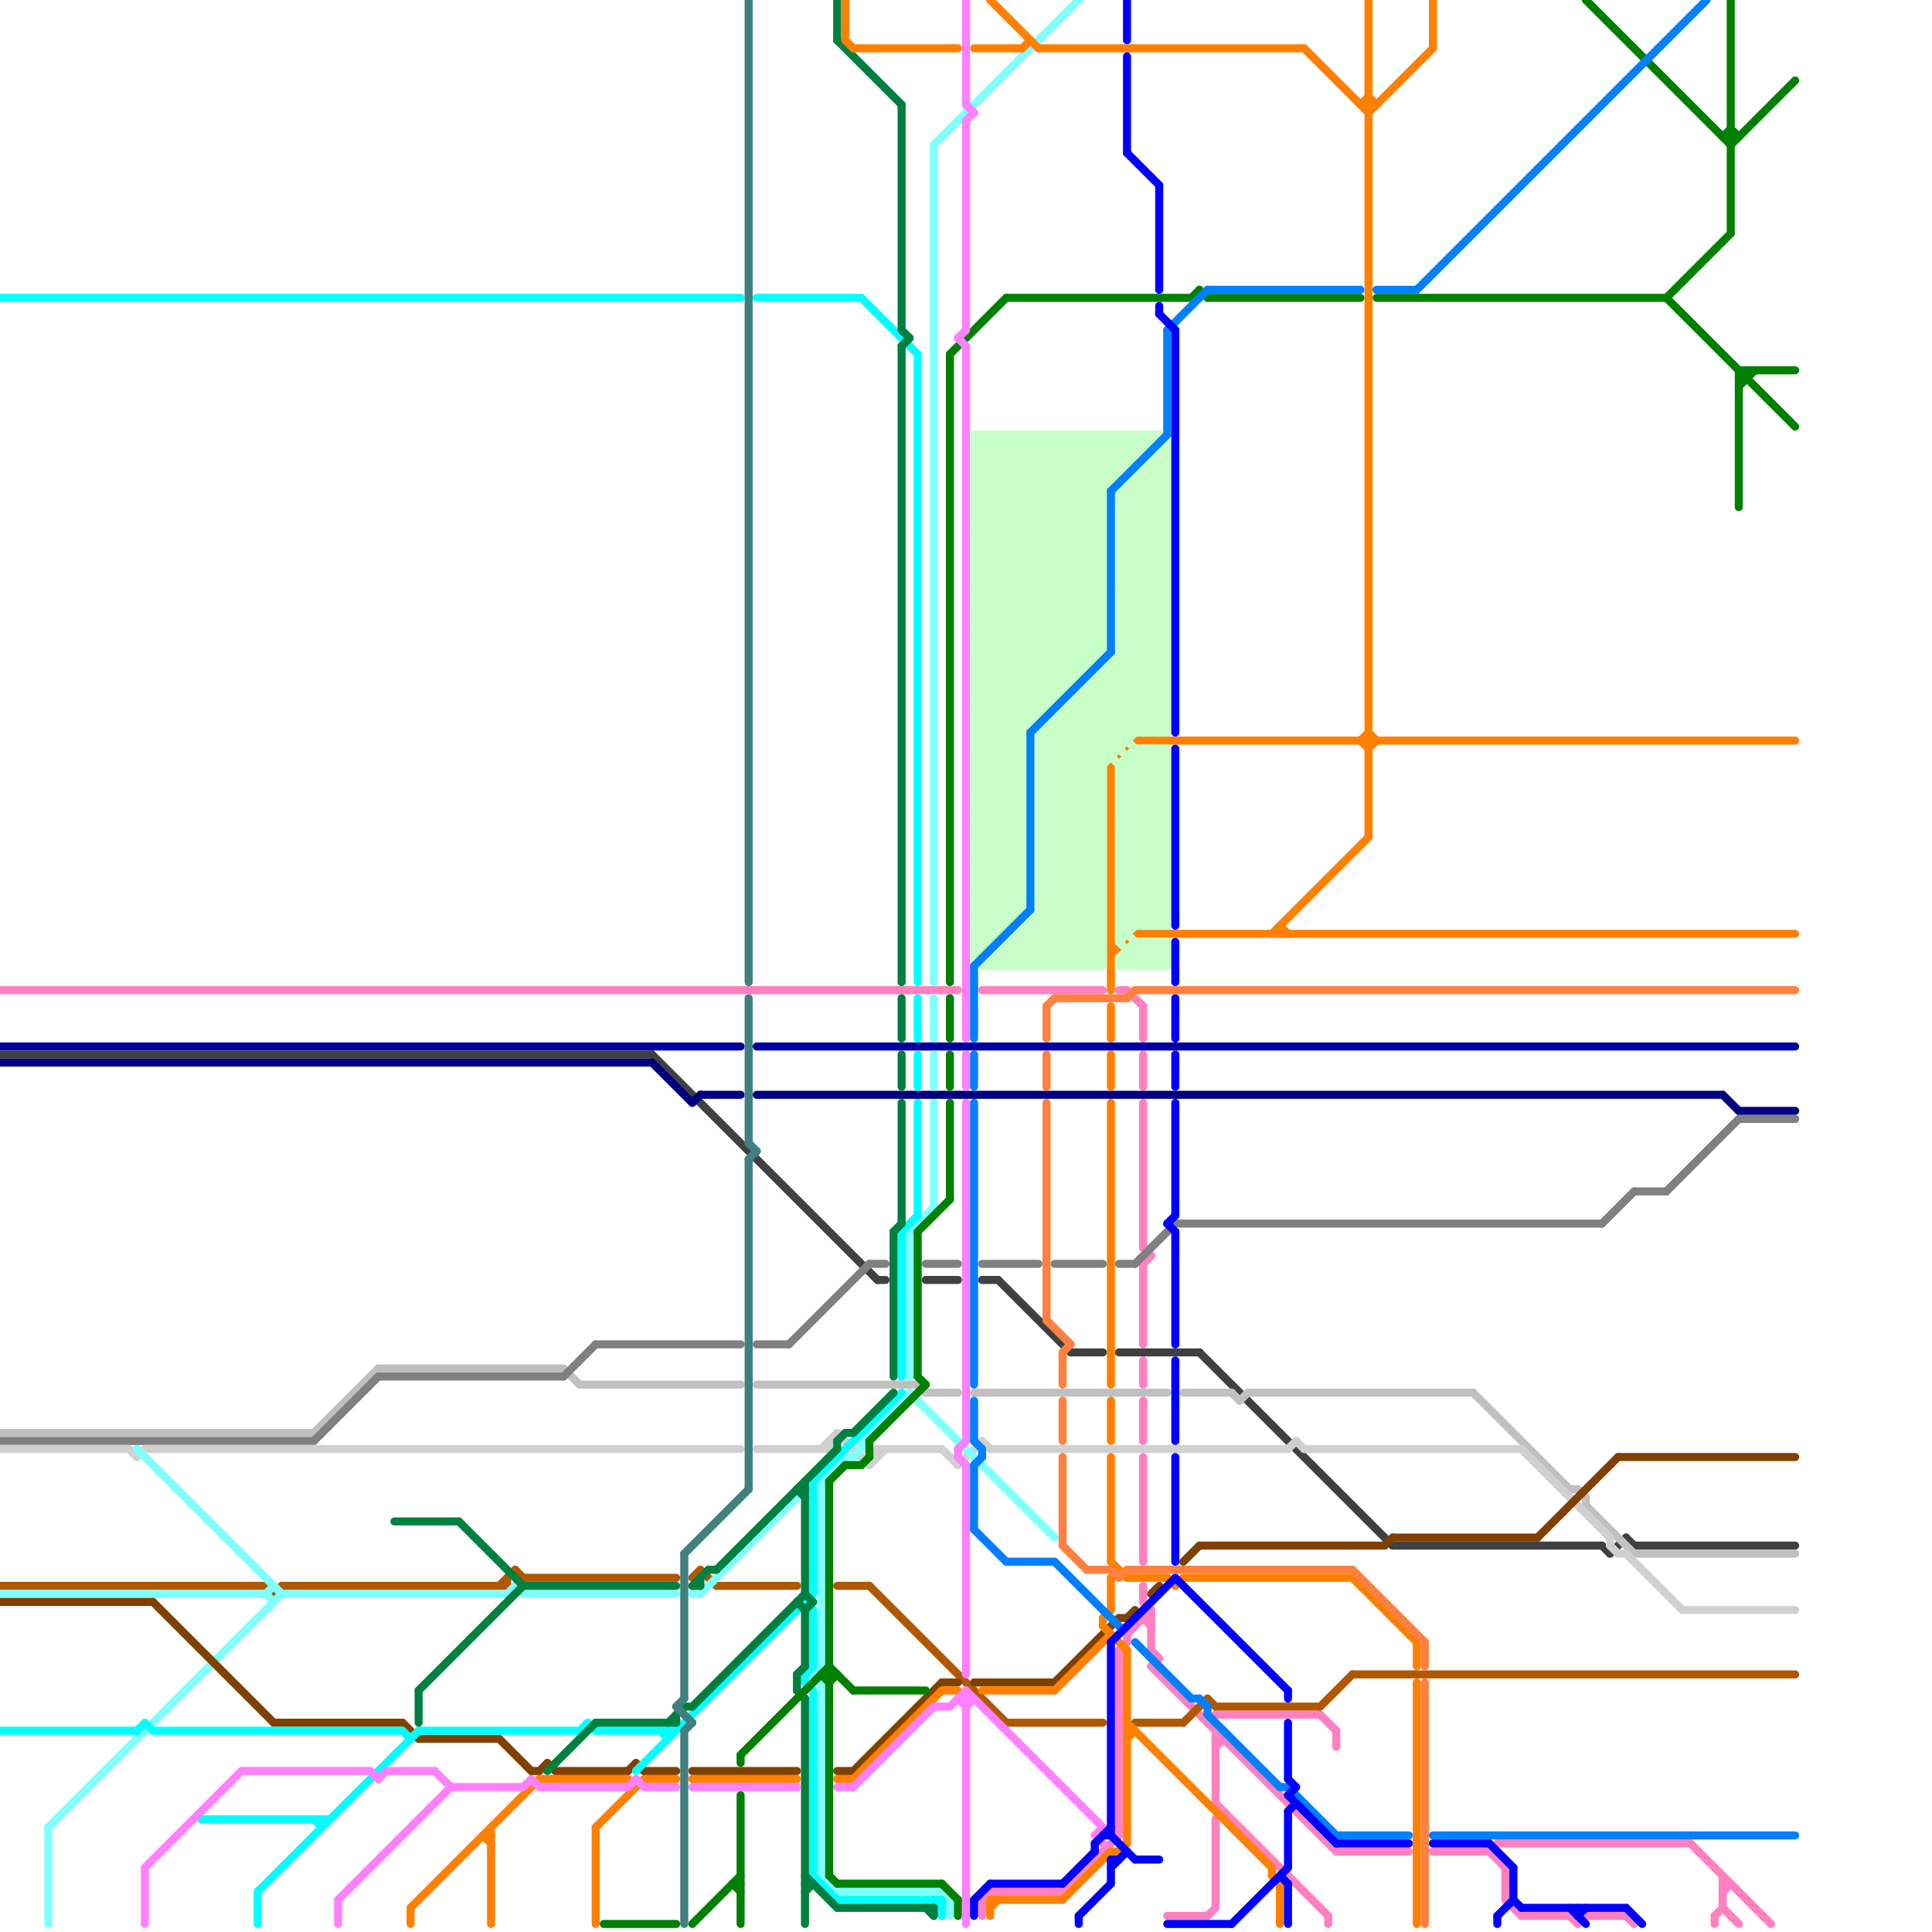 
<svg version="1.1" xmlns="http://www.w3.org/2000/svg" viewBox="0 0 240 240">
<style>line { stroke-width: 1; fill: none; stroke-linecap: round; stroke-linejoin: round; } .c0 { stroke: #ff80c0 } .c1 { stroke: #0000a0 } .c2 { stroke: #404040 } .c3 { stroke: #000080 } .c4 { stroke: #c0c0c0 } .c5 { stroke: #808080 } .c6 { stroke: #d0d0d0 } .c7 { stroke: #b05800 } .c8 { stroke: #80ffff } .c9 { stroke: #804000 } .c10 { stroke: #00ffff } .c11 { stroke: #008040 } .c12 { stroke: #008000 } .c13 { stroke: #ff8000 } .c14 { stroke: #ff80ff } .c15 { stroke: #c8ffc8 } .c16 { stroke: #0080ff } .c17 { stroke: #0000ff } .c18 { stroke: #ff8040 } .c19 { stroke: #408080 }</style><line class="c0" x1="165" y1="238" x2="165" y2="239"/><line class="c0" x1="142" y1="181" x2="142" y2="194"/><line class="c0" x1="197" y1="238" x2="202" y2="238"/><line class="c0" x1="143" y1="205" x2="144" y2="206"/><line class="c0" x1="151" y1="224" x2="165" y2="238"/><line class="c0" x1="210" y1="229" x2="220" y2="239"/><line class="c0" x1="142" y1="174" x2="142" y2="179"/><line class="c0" x1="142" y1="201" x2="143" y2="201"/><line class="c0" x1="150" y1="238" x2="151" y2="237"/><line class="c0" x1="166" y1="215" x2="166" y2="217"/><line class="c0" x1="140" y1="203" x2="140" y2="204"/><line class="c0" x1="214" y1="235" x2="215" y2="234"/><line class="c0" x1="122" y1="236" x2="122" y2="238"/><line class="c0" x1="122" y1="123" x2="137" y2="123"/><line class="c0" x1="151" y1="213" x2="164" y2="213"/><line class="c0" x1="143" y1="207" x2="144" y2="206"/><line class="c0" x1="139" y1="123" x2="140" y2="123"/><line class="c0" x1="142" y1="131" x2="142" y2="135"/><line class="c0" x1="189" y1="238" x2="195" y2="238"/><line class="c0" x1="195" y1="238" x2="196" y2="239"/><line class="c0" x1="142" y1="125" x2="142" y2="129"/><line class="c0" x1="143" y1="207" x2="166" y2="230"/><line class="c0" x1="139" y1="205" x2="140" y2="204"/><line class="c0" x1="214" y1="234" x2="215" y2="234"/><line class="c0" x1="142" y1="197" x2="142" y2="199"/><line class="c0" x1="143" y1="200" x2="143" y2="205"/><line class="c0" x1="140" y1="123" x2="142" y2="125"/><line class="c0" x1="214" y1="233" x2="214" y2="237"/><line class="c0" x1="164" y1="213" x2="166" y2="215"/><line class="c0" x1="185" y1="230" x2="186" y2="229"/><line class="c0" x1="151" y1="226" x2="151" y2="237"/><line class="c0" x1="151" y1="217" x2="152" y2="216"/><line class="c0" x1="187" y1="232" x2="187" y2="236"/><line class="c0" x1="166" y1="230" x2="175" y2="230"/><line class="c0" x1="142" y1="199" x2="143" y2="200"/><line class="c0" x1="142" y1="157" x2="142" y2="167"/><line class="c0" x1="202" y1="238" x2="203" y2="239"/><line class="c0" x1="214" y1="237" x2="216" y2="239"/><line class="c0" x1="151" y1="215" x2="151" y2="224"/><line class="c0" x1="186" y1="229" x2="210" y2="229"/><line class="c0" x1="0" y1="123" x2="119" y2="123"/><line class="c0" x1="140" y1="203" x2="143" y2="200"/><line class="c0" x1="187" y1="236" x2="189" y2="238"/><line class="c0" x1="145" y1="238" x2="150" y2="238"/><line class="c0" x1="142" y1="155" x2="143" y2="156"/><line class="c0" x1="151" y1="226" x2="152" y2="225"/><line class="c0" x1="123" y1="235" x2="132" y2="235"/><line class="c0" x1="142" y1="137" x2="142" y2="155"/><line class="c0" x1="213" y1="238" x2="213" y2="239"/><line class="c0" x1="150" y1="214" x2="151" y2="213"/><line class="c0" x1="142" y1="201" x2="143" y2="202"/><line class="c0" x1="122" y1="236" x2="123" y2="235"/><line class="c0" x1="142" y1="157" x2="143" y2="156"/><line class="c0" x1="185" y1="230" x2="187" y2="232"/><line class="c0" x1="132" y1="235" x2="139" y2="228"/><line class="c0" x1="151" y1="216" x2="152" y2="216"/><line class="c0" x1="178" y1="230" x2="185" y2="230"/><line class="c0" x1="142" y1="169" x2="142" y2="172"/><line class="c0" x1="139" y1="205" x2="139" y2="228"/><line class="c0" x1="213" y1="238" x2="214" y2="237"/><line class="c0" x1="196" y1="239" x2="197" y2="238"/><line class="c1" x1="94" y1="130" x2="223" y2="130"/><line class="c1" x1="0" y1="130" x2="92" y2="130"/><line class="c2" x1="109" y1="159" x2="110" y2="159"/><line class="c2" x1="133" y1="168" x2="137" y2="168"/><line class="c2" x1="173" y1="192" x2="199" y2="192"/><line class="c2" x1="149" y1="168" x2="173" y2="192"/><line class="c2" x1="199" y1="192" x2="200" y2="193"/><line class="c2" x1="81" y1="131" x2="109" y2="159"/><line class="c2" x1="115" y1="159" x2="119" y2="159"/><line class="c2" x1="202" y1="191" x2="203" y2="192"/><line class="c2" x1="124" y1="159" x2="133" y2="168"/><line class="c2" x1="200" y1="193" x2="202" y2="191"/><line class="c2" x1="203" y1="192" x2="223" y2="192"/><line class="c2" x1="0" y1="131" x2="81" y2="131"/><line class="c2" x1="139" y1="168" x2="149" y2="168"/><line class="c2" x1="122" y1="159" x2="124" y2="159"/><line class="c3" x1="216" y1="138" x2="223" y2="138"/><line class="c3" x1="81" y1="132" x2="86" y2="137"/><line class="c3" x1="86" y1="137" x2="87" y2="136"/><line class="c3" x1="94" y1="136" x2="214" y2="136"/><line class="c3" x1="214" y1="136" x2="216" y2="138"/><line class="c3" x1="87" y1="136" x2="92" y2="136"/><line class="c3" x1="0" y1="132" x2="81" y2="132"/><line class="c4" x1="155" y1="173" x2="183" y2="173"/><line class="c4" x1="72" y1="172" x2="92" y2="172"/><line class="c4" x1="183" y1="173" x2="195" y2="185"/><line class="c4" x1="47" y1="170" x2="70" y2="170"/><line class="c4" x1="70" y1="170" x2="72" y2="172"/><line class="c4" x1="94" y1="172" x2="114" y2="172"/><line class="c4" x1="203" y1="193" x2="223" y2="193"/><line class="c4" x1="197" y1="186" x2="197" y2="187"/><line class="c4" x1="147" y1="173" x2="153" y2="173"/><line class="c4" x1="39" y1="178" x2="47" y2="170"/><line class="c4" x1="121" y1="173" x2="145" y2="173"/><line class="c4" x1="153" y1="173" x2="154" y2="174"/><line class="c4" x1="0" y1="178" x2="39" y2="178"/><line class="c4" x1="114" y1="172" x2="115" y2="173"/><line class="c4" x1="115" y1="173" x2="119" y2="173"/><line class="c4" x1="196" y1="185" x2="197" y2="186"/><line class="c4" x1="197" y1="187" x2="203" y2="193"/><line class="c4" x1="195" y1="185" x2="196" y2="185"/><line class="c4" x1="154" y1="174" x2="155" y2="173"/><line class="c5" x1="216" y1="139" x2="223" y2="139"/><line class="c5" x1="146" y1="152" x2="199" y2="152"/><line class="c5" x1="122" y1="157" x2="129" y2="157"/><line class="c5" x1="139" y1="157" x2="141" y2="157"/><line class="c5" x1="207" y1="148" x2="216" y2="139"/><line class="c5" x1="108" y1="157" x2="110" y2="157"/><line class="c5" x1="141" y1="157" x2="146" y2="152"/><line class="c5" x1="115" y1="157" x2="119" y2="157"/><line class="c5" x1="70" y1="171" x2="74" y2="167"/><line class="c5" x1="98" y1="167" x2="108" y2="157"/><line class="c5" x1="94" y1="167" x2="98" y2="167"/><line class="c5" x1="39" y1="179" x2="47" y2="171"/><line class="c5" x1="74" y1="167" x2="92" y2="167"/><line class="c5" x1="0" y1="179" x2="39" y2="179"/><line class="c5" x1="203" y1="148" x2="207" y2="148"/><line class="c5" x1="199" y1="152" x2="203" y2="148"/><line class="c5" x1="47" y1="171" x2="70" y2="171"/><line class="c5" x1="131" y1="157" x2="137" y2="157"/><line class="c6" x1="0" y1="180" x2="16" y2="180"/><line class="c6" x1="104" y1="178" x2="108" y2="182"/><line class="c6" x1="200" y1="191" x2="200" y2="192"/><line class="c6" x1="108" y1="182" x2="110" y2="180"/><line class="c6" x1="103" y1="179" x2="103" y2="180"/><line class="c6" x1="202" y1="193" x2="209" y2="200"/><line class="c6" x1="17" y1="181" x2="18" y2="180"/><line class="c6" x1="94" y1="180" x2="103" y2="180"/><line class="c6" x1="189" y1="180" x2="200" y2="191"/><line class="c6" x1="119" y1="182" x2="122" y2="179"/><line class="c6" x1="123" y1="180" x2="160" y2="180"/><line class="c6" x1="18" y1="180" x2="92" y2="180"/><line class="c6" x1="160" y1="180" x2="161" y2="179"/><line class="c6" x1="200" y1="192" x2="201" y2="193"/><line class="c6" x1="201" y1="193" x2="202" y2="193"/><line class="c6" x1="209" y1="200" x2="223" y2="200"/><line class="c6" x1="117" y1="180" x2="119" y2="182"/><line class="c6" x1="109" y1="180" x2="117" y2="180"/><line class="c6" x1="122" y1="179" x2="123" y2="180"/><line class="c6" x1="102" y1="180" x2="104" y2="178"/><line class="c6" x1="161" y1="179" x2="162" y2="180"/><line class="c6" x1="16" y1="180" x2="17" y2="181"/><line class="c6" x1="109" y1="180" x2="109" y2="181"/><line class="c6" x1="162" y1="180" x2="189" y2="180"/><line class="c7" x1="108" y1="197" x2="125" y2="214"/><line class="c7" x1="33" y1="197" x2="34" y2="198"/><line class="c7" x1="86" y1="196" x2="87" y2="195"/><line class="c7" x1="141" y1="214" x2="147" y2="214"/><line class="c7" x1="0" y1="197" x2="33" y2="197"/><line class="c7" x1="87" y1="195" x2="89" y2="197"/><line class="c7" x1="65" y1="196" x2="84" y2="196"/><line class="c7" x1="63" y1="196" x2="63" y2="197"/><line class="c7" x1="150" y1="211" x2="151" y2="212"/><line class="c7" x1="35" y1="197" x2="63" y2="197"/><line class="c7" x1="125" y1="214" x2="137" y2="214"/><line class="c7" x1="62" y1="197" x2="64" y2="195"/><line class="c7" x1="147" y1="214" x2="150" y2="211"/><line class="c7" x1="168" y1="208" x2="223" y2="208"/><line class="c7" x1="64" y1="195" x2="65" y2="196"/><line class="c7" x1="104" y1="197" x2="108" y2="197"/><line class="c7" x1="34" y1="198" x2="35" y2="197"/><line class="c7" x1="164" y1="212" x2="168" y2="208"/><line class="c7" x1="89" y1="197" x2="99" y2="197"/><line class="c7" x1="151" y1="212" x2="164" y2="212"/><line class="c8" x1="0" y1="198" x2="33" y2="198"/><line class="c8" x1="107" y1="179" x2="107" y2="180"/><line class="c8" x1="105" y1="181" x2="106" y2="181"/><line class="c8" x1="104" y1="235" x2="117" y2="235"/><line class="c8" x1="6" y1="227" x2="6" y2="239"/><line class="c8" x1="113" y1="153" x2="116" y2="150"/><line class="c8" x1="102" y1="184" x2="105" y2="181"/><line class="c8" x1="63" y1="198" x2="64" y2="197"/><line class="c8" x1="64" y1="197" x2="65" y2="198"/><line class="c8" x1="116" y1="137" x2="116" y2="150"/><line class="c8" x1="101" y1="208" x2="102" y2="207"/><line class="c8" x1="106" y1="181" x2="107" y2="180"/><line class="c8" x1="113" y1="173" x2="131" y2="191"/><line class="c8" x1="65" y1="198" x2="84" y2="198"/><line class="c8" x1="116" y1="124" x2="116" y2="129"/><line class="c8" x1="33" y1="198" x2="34" y2="197"/><line class="c8" x1="87" y1="198" x2="99" y2="186"/><line class="c8" x1="6" y1="227" x2="35" y2="198"/><line class="c8" x1="102" y1="209" x2="102" y2="233"/><line class="c8" x1="107" y1="179" x2="113" y2="173"/><line class="c8" x1="116" y1="18" x2="134" y2="0"/><line class="c8" x1="113" y1="153" x2="113" y2="171"/><line class="c8" x1="101" y1="208" x2="102" y2="209"/><line class="c8" x1="118" y1="236" x2="118" y2="238"/><line class="c8" x1="35" y1="198" x2="63" y2="198"/><line class="c8" x1="102" y1="233" x2="104" y2="235"/><line class="c8" x1="86" y1="198" x2="87" y2="198"/><line class="c8" x1="117" y1="235" x2="118" y2="236"/><line class="c8" x1="33" y1="198" x2="34" y2="199"/><line class="c8" x1="116" y1="18" x2="116" y2="122"/><line class="c8" x1="102" y1="184" x2="102" y2="207"/><line class="c8" x1="17" y1="180" x2="35" y2="198"/><line class="c8" x1="116" y1="131" x2="116" y2="135"/><line class="c9" x1="0" y1="199" x2="19" y2="199"/><line class="c9" x1="80" y1="220" x2="84" y2="220"/><line class="c9" x1="34" y1="214" x2="50" y2="214"/><line class="c9" x1="50" y1="214" x2="52" y2="216"/><line class="c9" x1="104" y1="220" x2="106" y2="220"/><line class="c9" x1="62" y1="216" x2="66" y2="220"/><line class="c9" x1="147" y1="194" x2="149" y2="192"/><line class="c9" x1="66" y1="220" x2="67" y2="220"/><line class="c9" x1="149" y1="192" x2="172" y2="192"/><line class="c9" x1="201" y1="181" x2="223" y2="181"/><line class="c9" x1="131" y1="209" x2="139" y2="201"/><line class="c9" x1="52" y1="216" x2="62" y2="216"/><line class="c9" x1="67" y1="220" x2="68" y2="219"/><line class="c9" x1="19" y1="199" x2="34" y2="214"/><line class="c9" x1="121" y1="209" x2="131" y2="209"/><line class="c9" x1="139" y1="201" x2="140" y2="201"/><line class="c9" x1="86" y1="220" x2="99" y2="220"/><line class="c9" x1="69" y1="220" x2="78" y2="220"/><line class="c9" x1="117" y1="209" x2="119" y2="209"/><line class="c9" x1="78" y1="220" x2="79" y2="219"/><line class="c9" x1="172" y1="192" x2="173" y2="191"/><line class="c9" x1="140" y1="201" x2="141" y2="200"/><line class="c9" x1="68" y1="219" x2="69" y2="220"/><line class="c9" x1="191" y1="191" x2="201" y2="181"/><line class="c9" x1="173" y1="191" x2="191" y2="191"/><line class="c9" x1="106" y1="220" x2="117" y2="209"/><line class="c9" x1="143" y1="198" x2="144" y2="197"/><line class="c9" x1="79" y1="219" x2="80" y2="220"/><line class="c10" x1="94" y1="37" x2="107" y2="37"/><line class="c10" x1="18" y1="214" x2="19" y2="215"/><line class="c10" x1="40" y1="226" x2="40" y2="227"/><line class="c10" x1="100" y1="209" x2="101" y2="210"/><line class="c10" x1="72" y1="215" x2="73" y2="214"/><line class="c10" x1="73" y1="214" x2="74" y2="215"/><line class="c10" x1="79" y1="220" x2="101" y2="198"/><line class="c10" x1="114" y1="137" x2="114" y2="151"/><line class="c10" x1="114" y1="131" x2="114" y2="135"/><line class="c10" x1="112" y1="153" x2="112" y2="171"/><line class="c10" x1="101" y1="200" x2="101" y2="207"/><line class="c10" x1="117" y1="236" x2="117" y2="238"/><line class="c10" x1="32" y1="235" x2="52" y2="215"/><line class="c10" x1="114" y1="44" x2="114" y2="122"/><line class="c10" x1="74" y1="215" x2="84" y2="215"/><line class="c10" x1="116" y1="236" x2="117" y2="237"/><line class="c10" x1="52" y1="215" x2="72" y2="215"/><line class="c10" x1="17" y1="215" x2="18" y2="214"/><line class="c10" x1="25" y1="226" x2="41" y2="226"/><line class="c10" x1="50" y1="215" x2="51" y2="216"/><line class="c10" x1="101" y1="184" x2="101" y2="198"/><line class="c10" x1="100" y1="199" x2="101" y2="200"/><line class="c10" x1="0" y1="215" x2="17" y2="215"/><line class="c10" x1="39" y1="226" x2="40" y2="227"/><line class="c10" x1="83" y1="215" x2="83" y2="216"/><line class="c10" x1="100" y1="208" x2="100" y2="209"/><line class="c10" x1="101" y1="184" x2="112" y2="173"/><line class="c10" x1="114" y1="124" x2="114" y2="129"/><line class="c10" x1="107" y1="37" x2="114" y2="44"/><line class="c10" x1="32" y1="235" x2="32" y2="239"/><line class="c10" x1="0" y1="37" x2="92" y2="37"/><line class="c10" x1="104" y1="236" x2="117" y2="236"/><line class="c10" x1="101" y1="233" x2="104" y2="236"/><line class="c10" x1="19" y1="215" x2="50" y2="215"/><line class="c10" x1="100" y1="208" x2="101" y2="207"/><line class="c10" x1="101" y1="210" x2="101" y2="233"/><line class="c10" x1="112" y1="153" x2="114" y2="151"/><line class="c10" x1="82" y1="215" x2="83" y2="216"/><line class="c11" x1="49" y1="189" x2="57" y2="189"/><line class="c11" x1="86" y1="197" x2="87" y2="197"/><line class="c11" x1="100" y1="235" x2="101" y2="234"/><line class="c11" x1="112" y1="13" x2="112" y2="41"/><line class="c11" x1="68" y1="220" x2="74" y2="214"/><line class="c11" x1="86" y1="212" x2="100" y2="198"/><line class="c11" x1="116" y1="237" x2="116" y2="238"/><line class="c11" x1="87" y1="196" x2="87" y2="197"/><line class="c11" x1="99" y1="199" x2="100" y2="200"/><line class="c11" x1="100" y1="200" x2="101" y2="199"/><line class="c11" x1="52" y1="210" x2="65" y2="197"/><line class="c11" x1="100" y1="200" x2="100" y2="207"/><line class="c11" x1="74" y1="214" x2="84" y2="214"/><line class="c11" x1="86" y1="197" x2="88" y2="195"/><line class="c11" x1="100" y1="234" x2="101" y2="234"/><line class="c11" x1="111" y1="153" x2="111" y2="171"/><line class="c11" x1="112" y1="41" x2="113" y2="42"/><line class="c11" x1="99" y1="210" x2="100" y2="211"/><line class="c11" x1="89" y1="195" x2="104" y2="180"/><line class="c11" x1="115" y1="237" x2="116" y2="238"/><line class="c11" x1="52" y1="210" x2="52" y2="214"/><line class="c11" x1="99" y1="208" x2="99" y2="210"/><line class="c11" x1="104" y1="179" x2="104" y2="180"/><line class="c11" x1="99" y1="185" x2="100" y2="186"/><line class="c11" x1="100" y1="198" x2="101" y2="199"/><line class="c11" x1="104" y1="0" x2="104" y2="5"/><line class="c11" x1="112" y1="43" x2="113" y2="42"/><line class="c11" x1="104" y1="237" x2="116" y2="237"/><line class="c11" x1="106" y1="178" x2="111" y2="173"/><line class="c11" x1="112" y1="124" x2="112" y2="129"/><line class="c11" x1="84" y1="213" x2="84" y2="214"/><line class="c11" x1="100" y1="211" x2="100" y2="239"/><line class="c11" x1="100" y1="184" x2="100" y2="198"/><line class="c11" x1="104" y1="179" x2="105" y2="178"/><line class="c11" x1="57" y1="189" x2="65" y2="197"/><line class="c11" x1="88" y1="195" x2="89" y2="195"/><line class="c11" x1="65" y1="197" x2="84" y2="197"/><line class="c11" x1="112" y1="131" x2="112" y2="135"/><line class="c11" x1="104" y1="5" x2="112" y2="13"/><line class="c11" x1="111" y1="153" x2="112" y2="152"/><line class="c11" x1="112" y1="137" x2="112" y2="152"/><line class="c11" x1="83" y1="214" x2="85" y2="212"/><line class="c11" x1="112" y1="43" x2="112" y2="122"/><line class="c11" x1="99" y1="185" x2="100" y2="185"/><line class="c11" x1="100" y1="233" x2="104" y2="237"/><line class="c11" x1="85" y1="212" x2="86" y2="212"/><line class="c11" x1="99" y1="208" x2="100" y2="207"/><line class="c11" x1="105" y1="178" x2="106" y2="178"/><line class="c12" x1="216" y1="46" x2="223" y2="46"/><line class="c12" x1="149" y1="36" x2="150" y2="37"/><line class="c12" x1="92" y1="223" x2="92" y2="239"/><line class="c12" x1="118" y1="44" x2="125" y2="37"/><line class="c12" x1="125" y1="37" x2="148" y2="37"/><line class="c12" x1="215" y1="18" x2="223" y2="10"/><line class="c12" x1="92" y1="218" x2="92" y2="219"/><line class="c12" x1="118" y1="131" x2="118" y2="135"/><line class="c12" x1="217" y1="46" x2="217" y2="47"/><line class="c12" x1="108" y1="179" x2="115" y2="172"/><line class="c12" x1="105" y1="182" x2="107" y2="182"/><line class="c12" x1="103" y1="184" x2="105" y2="182"/><line class="c12" x1="103" y1="209" x2="104" y2="208"/><line class="c12" x1="114" y1="171" x2="115" y2="172"/><line class="c12" x1="103" y1="184" x2="103" y2="233"/><line class="c12" x1="215" y1="0" x2="215" y2="29"/><line class="c12" x1="118" y1="44" x2="118" y2="122"/><line class="c12" x1="171" y1="37" x2="207" y2="37"/><line class="c12" x1="207" y1="37" x2="223" y2="53"/><line class="c12" x1="91" y1="234" x2="92" y2="234"/><line class="c12" x1="214" y1="17" x2="215" y2="16"/><line class="c12" x1="215" y1="16" x2="216" y2="17"/><line class="c12" x1="102" y1="208" x2="103" y2="209"/><line class="c12" x1="102" y1="208" x2="104" y2="208"/><line class="c12" x1="108" y1="179" x2="108" y2="181"/><line class="c12" x1="106" y1="210" x2="115" y2="210"/><line class="c12" x1="117" y1="234" x2="119" y2="236"/><line class="c12" x1="216" y1="46" x2="216" y2="63"/><line class="c12" x1="216" y1="47" x2="217" y2="47"/><line class="c12" x1="114" y1="153" x2="114" y2="171"/><line class="c12" x1="214" y1="17" x2="216" y2="17"/><line class="c12" x1="118" y1="124" x2="118" y2="129"/><line class="c12" x1="119" y1="236" x2="119" y2="238"/><line class="c12" x1="86" y1="239" x2="92" y2="233"/><line class="c12" x1="103" y1="233" x2="104" y2="234"/><line class="c12" x1="75" y1="239" x2="84" y2="239"/><line class="c12" x1="148" y1="37" x2="149" y2="36"/><line class="c12" x1="197" y1="0" x2="215" y2="18"/><line class="c12" x1="118" y1="137" x2="118" y2="149"/><line class="c12" x1="150" y1="37" x2="169" y2="37"/><line class="c12" x1="104" y1="234" x2="117" y2="234"/><line class="c12" x1="216" y1="47" x2="217" y2="46"/><line class="c12" x1="207" y1="37" x2="215" y2="29"/><line class="c12" x1="103" y1="207" x2="106" y2="210"/><line class="c12" x1="92" y1="218" x2="103" y2="207"/><line class="c12" x1="216" y1="48" x2="218" y2="46"/><line class="c12" x1="91" y1="234" x2="92" y2="235"/><line class="c12" x1="114" y1="153" x2="118" y2="149"/><line class="c12" x1="107" y1="182" x2="108" y2="181"/><line class="c13" x1="140" y1="215" x2="141" y2="215"/><line class="c13" x1="51" y1="237" x2="67" y2="221"/><line class="c13" x1="123" y1="0" x2="129" y2="6"/><line class="c13" x1="106" y1="6" x2="119" y2="6"/><line class="c13" x1="123" y1="236" x2="123" y2="238"/><line class="c13" x1="170" y1="0" x2="170" y2="104"/><line class="c13" x1="106" y1="221" x2="117" y2="210"/><line class="c13" x1="140" y1="216" x2="141" y2="215"/><line class="c13" x1="169" y1="92" x2="170" y2="91"/><line class="c13" x1="159" y1="234" x2="159" y2="239"/><line class="c13" x1="162" y1="6" x2="170" y2="14"/><line class="c13" x1="86" y1="221" x2="99" y2="221"/><line class="c13" x1="105" y1="5" x2="106" y2="6"/><line class="c13" x1="137" y1="202" x2="140" y2="205"/><line class="c13" x1="67" y1="221" x2="78" y2="221"/><line class="c13" x1="138" y1="194" x2="140" y2="196"/><line class="c13" x1="121" y1="6" x2="127" y2="6"/><line class="c13" x1="178" y1="0" x2="178" y2="6"/><line class="c13" x1="80" y1="221" x2="84" y2="221"/><line class="c13" x1="78" y1="221" x2="79" y2="222"/><line class="c13" x1="138" y1="119" x2="141" y2="116"/><line class="c13" x1="74" y1="227" x2="74" y2="239"/><line class="c13" x1="138" y1="174" x2="138" y2="179"/><line class="c13" x1="158" y1="233" x2="159" y2="234"/><line class="c13" x1="158" y1="116" x2="170" y2="104"/><line class="c13" x1="168" y1="196" x2="176" y2="204"/><line class="c13" x1="138" y1="117" x2="139" y2="118"/><line class="c13" x1="138" y1="230" x2="139" y2="230"/><line class="c13" x1="138" y1="196" x2="138" y2="200"/><line class="c13" x1="138" y1="137" x2="138" y2="172"/><line class="c13" x1="127" y1="6" x2="128" y2="5"/><line class="c13" x1="51" y1="237" x2="51" y2="239"/><line class="c13" x1="105" y1="0" x2="105" y2="5"/><line class="c13" x1="145" y1="196" x2="146" y2="197"/><line class="c13" x1="60" y1="228" x2="61" y2="229"/><line class="c13" x1="169" y1="92" x2="170" y2="93"/><line class="c13" x1="170" y1="91" x2="171" y2="92"/><line class="c13" x1="140" y1="205" x2="140" y2="229"/><line class="c13" x1="122" y1="210" x2="131" y2="210"/><line class="c13" x1="123" y1="236" x2="132" y2="236"/><line class="c13" x1="138" y1="125" x2="138" y2="129"/><line class="c13" x1="138" y1="131" x2="138" y2="135"/><line class="c13" x1="74" y1="227" x2="80" y2="221"/><line class="c13" x1="132" y1="236" x2="138" y2="230"/><line class="c13" x1="169" y1="13" x2="170" y2="12"/><line class="c13" x1="170" y1="12" x2="171" y2="13"/><line class="c13" x1="141" y1="92" x2="223" y2="92"/><line class="c13" x1="137" y1="201" x2="137" y2="202"/><line class="c13" x1="170" y1="93" x2="171" y2="92"/><line class="c13" x1="159" y1="115" x2="160" y2="116"/><line class="c13" x1="138" y1="95" x2="141" y2="92"/><line class="c13" x1="131" y1="210" x2="138" y2="203"/><line class="c13" x1="158" y1="232" x2="158" y2="233"/><line class="c13" x1="176" y1="209" x2="176" y2="239"/><line class="c13" x1="138" y1="196" x2="139" y2="195"/><line class="c13" x1="169" y1="13" x2="171" y2="13"/><line class="c13" x1="176" y1="204" x2="176" y2="207"/><line class="c13" x1="137" y1="201" x2="138" y2="200"/><line class="c13" x1="60" y1="228" x2="61" y2="228"/><line class="c13" x1="140" y1="196" x2="145" y2="196"/><line class="c13" x1="146" y1="197" x2="147" y2="196"/><line class="c13" x1="170" y1="14" x2="178" y2="6"/><line class="c13" x1="123" y1="237" x2="124" y2="236"/><line class="c13" x1="141" y1="116" x2="223" y2="116"/><line class="c13" x1="61" y1="227" x2="61" y2="239"/><line class="c13" x1="104" y1="221" x2="106" y2="221"/><line class="c13" x1="117" y1="210" x2="119" y2="210"/><line class="c13" x1="129" y1="6" x2="162" y2="6"/><line class="c13" x1="138" y1="95" x2="138" y2="123"/><line class="c13" x1="159" y1="115" x2="159" y2="116"/><line class="c13" x1="139" y1="230" x2="140" y2="229"/><line class="c13" x1="138" y1="118" x2="139" y2="118"/><line class="c13" x1="138" y1="181" x2="138" y2="194"/><line class="c13" x1="140" y1="214" x2="158" y2="232"/><line class="c13" x1="147" y1="196" x2="168" y2="196"/><line class="c14" x1="118" y1="212" x2="120" y2="210"/><line class="c14" x1="78" y1="222" x2="79" y2="221"/><line class="c14" x1="116" y1="212" x2="118" y2="212"/><line class="c14" x1="66" y1="221" x2="67" y2="222"/><line class="c14" x1="119" y1="181" x2="120" y2="182"/><line class="c14" x1="42" y1="236" x2="42" y2="239"/><line class="c14" x1="120" y1="13" x2="121" y2="14"/><line class="c14" x1="18" y1="232" x2="18" y2="239"/><line class="c14" x1="119" y1="180" x2="120" y2="179"/><line class="c14" x1="120" y1="210" x2="120" y2="239"/><line class="c14" x1="65" y1="222" x2="66" y2="221"/><line class="c14" x1="42" y1="236" x2="56" y2="222"/><line class="c14" x1="136" y1="228" x2="137" y2="227"/><line class="c14" x1="106" y1="222" x2="116" y2="212"/><line class="c14" x1="120" y1="15" x2="121" y2="14"/><line class="c14" x1="120" y1="182" x2="120" y2="208"/><line class="c14" x1="119" y1="211" x2="121" y2="211"/><line class="c14" x1="54" y1="220" x2="56" y2="222"/><line class="c14" x1="120" y1="210" x2="137" y2="227"/><line class="c14" x1="46" y1="220" x2="47" y2="221"/><line class="c14" x1="86" y1="222" x2="99" y2="222"/><line class="c14" x1="104" y1="222" x2="106" y2="222"/><line class="c14" x1="56" y1="222" x2="65" y2="222"/><line class="c14" x1="120" y1="137" x2="120" y2="179"/><line class="c14" x1="79" y1="221" x2="80" y2="222"/><line class="c14" x1="119" y1="211" x2="120" y2="212"/><line class="c14" x1="119" y1="42" x2="120" y2="41"/><line class="c14" x1="80" y1="222" x2="84" y2="222"/><line class="c14" x1="136" y1="228" x2="137" y2="229"/><line class="c14" x1="120" y1="43" x2="120" y2="129"/><line class="c14" x1="30" y1="220" x2="46" y2="220"/><line class="c14" x1="120" y1="212" x2="121" y2="211"/><line class="c14" x1="120" y1="131" x2="120" y2="135"/><line class="c14" x1="47" y1="221" x2="48" y2="220"/><line class="c14" x1="119" y1="180" x2="119" y2="181"/><line class="c14" x1="48" y1="220" x2="54" y2="220"/><line class="c14" x1="120" y1="0" x2="120" y2="13"/><line class="c14" x1="18" y1="232" x2="30" y2="220"/><line class="c14" x1="120" y1="15" x2="120" y2="41"/><line class="c14" x1="67" y1="222" x2="78" y2="222"/><line class="c14" x1="119" y1="42" x2="120" y2="43"/><line class="c15" x1="125" y1="120" x2="137" y2="108"/><line class="c15" x1="121" y1="95" x2="127" y2="95"/><line class="c15" x1="141" y1="93" x2="141" y2="115"/><line class="c15" x1="135" y1="54" x2="139" y2="58"/><line class="c15" x1="139" y1="76" x2="145" y2="82"/><line class="c15" x1="129" y1="98" x2="145" y2="82"/><line class="c15" x1="139" y1="78" x2="145" y2="84"/><line class="c15" x1="139" y1="79" x2="145" y2="73"/><line class="c15" x1="139" y1="71" x2="145" y2="65"/><line class="c15" x1="129" y1="94" x2="137" y2="102"/><line class="c15" x1="139" y1="73" x2="145" y2="67"/><line class="c15" x1="129" y1="96" x2="137" y2="104"/><line class="c15" x1="139" y1="67" x2="145" y2="73"/><line class="c15" x1="142" y1="93" x2="145" y2="96"/><line class="c15" x1="143" y1="120" x2="145" y2="118"/><line class="c15" x1="139" y1="69" x2="145" y2="75"/><line class="c15" x1="139" y1="54" x2="139" y2="59"/><line class="c15" x1="121" y1="114" x2="126" y2="114"/><line class="c15" x1="121" y1="63" x2="137" y2="63"/><line class="c15" x1="121" y1="58" x2="125" y2="54"/><line class="c15" x1="121" y1="65" x2="137" y2="65"/><line class="c15" x1="144" y1="117" x2="145" y2="118"/><line class="c15" x1="129" y1="110" x2="137" y2="110"/><line class="c15" x1="140" y1="95" x2="145" y2="100"/><line class="c15" x1="129" y1="102" x2="137" y2="102"/><line class="c15" x1="129" y1="112" x2="137" y2="112"/><line class="c15" x1="144" y1="93" x2="145" y2="94"/><line class="c15" x1="129" y1="104" x2="137" y2="104"/><line class="c15" x1="139" y1="68" x2="145" y2="68"/><line class="c15" x1="139" y1="70" x2="145" y2="70"/><line class="c15" x1="139" y1="109" x2="145" y2="103"/><line class="c15" x1="121" y1="81" x2="137" y2="97"/><line class="c15" x1="139" y1="105" x2="145" y2="111"/><line class="c15" x1="139" y1="107" x2="145" y2="113"/><line class="c15" x1="121" y1="108" x2="127" y2="102"/><line class="c15" x1="121" y1="69" x2="143" y2="91"/><line class="c15" x1="121" y1="110" x2="127" y2="104"/><line class="c15" x1="129" y1="95" x2="137" y2="95"/><line class="c15" x1="139" y1="97" x2="143" y2="93"/><line class="c15" x1="121" y1="66" x2="136" y2="81"/><line class="c15" x1="139" y1="119" x2="140" y2="120"/><line class="c15" x1="139" y1="100" x2="145" y2="94"/><line class="c15" x1="143" y1="57" x2="145" y2="57"/><line class="c15" x1="134" y1="86" x2="145" y2="86"/><line class="c15" x1="135" y1="85" x2="135" y2="120"/><line class="c15" x1="129" y1="93" x2="137" y2="101"/><line class="c15" x1="144" y1="120" x2="145" y2="119"/><line class="c15" x1="121" y1="97" x2="127" y2="97"/><line class="c15" x1="140" y1="119" x2="141" y2="120"/><line class="c15" x1="132" y1="88" x2="132" y2="120"/><line class="c15" x1="121" y1="87" x2="137" y2="71"/><line class="c15" x1="121" y1="71" x2="137" y2="71"/><line class="c15" x1="131" y1="54" x2="137" y2="60"/><line class="c15" x1="121" y1="92" x2="127" y2="98"/><line class="c15" x1="127" y1="54" x2="127" y2="113"/><line class="c15" x1="121" y1="94" x2="127" y2="100"/><line class="c15" x1="121" y1="71" x2="138" y2="54"/><line class="c15" x1="121" y1="54" x2="121" y2="119"/><line class="c15" x1="130" y1="120" x2="137" y2="113"/><line class="c15" x1="121" y1="116" x2="127" y2="110"/><line class="c15" x1="143" y1="93" x2="143" y2="115"/><line class="c15" x1="141" y1="93" x2="145" y2="93"/><line class="c15" x1="121" y1="96" x2="127" y2="96"/><line class="c15" x1="121" y1="115" x2="126" y2="120"/><line class="c15" x1="138" y1="82" x2="138" y2="94"/><line class="c15" x1="121" y1="119" x2="127" y2="113"/><line class="c15" x1="139" y1="112" x2="142" y2="115"/><line class="c15" x1="124" y1="54" x2="137" y2="67"/><line class="c15" x1="121" y1="91" x2="127" y2="97"/><line class="c15" x1="136" y1="84" x2="145" y2="84"/><line class="c15" x1="139" y1="111" x2="145" y2="105"/><line class="c15" x1="121" y1="93" x2="127" y2="99"/><line class="c15" x1="128" y1="54" x2="137" y2="63"/><line class="c15" x1="121" y1="57" x2="137" y2="73"/><line class="c15" x1="121" y1="59" x2="137" y2="75"/><line class="c15" x1="121" y1="100" x2="127" y2="106"/><line class="c15" x1="129" y1="102" x2="137" y2="110"/><line class="c15" x1="129" y1="120" x2="137" y2="112"/><line class="c15" x1="129" y1="104" x2="137" y2="112"/><line class="c15" x1="139" y1="75" x2="145" y2="81"/><line class="c15" x1="121" y1="64" x2="131" y2="54"/><line class="c15" x1="128" y1="114" x2="137" y2="114"/><line class="c15" x1="121" y1="89" x2="137" y2="73"/><line class="c15" x1="142" y1="59" x2="145" y2="62"/><line class="c15" x1="136" y1="84" x2="136" y2="120"/><line class="c15" x1="139" y1="72" x2="145" y2="66"/><line class="c15" x1="129" y1="95" x2="137" y2="103"/><line class="c15" x1="139" y1="74" x2="145" y2="68"/><line class="c15" x1="121" y1="59" x2="139" y2="59"/><line class="c15" x1="139" y1="76" x2="145" y2="76"/><line class="c15" x1="121" y1="56" x2="123" y2="54"/><line class="c15" x1="139" y1="78" x2="145" y2="78"/><line class="c15" x1="121" y1="83" x2="135" y2="83"/><line class="c15" x1="121" y1="90" x2="128" y2="90"/><line class="c15" x1="127" y1="115" x2="137" y2="115"/><line class="c15" x1="129" y1="101" x2="137" y2="101"/><line class="c15" x1="142" y1="91" x2="145" y2="88"/><line class="c15" x1="121" y1="118" x2="127" y2="112"/><line class="c15" x1="129" y1="103" x2="137" y2="103"/><line class="c15" x1="139" y1="67" x2="145" y2="67"/><line class="c15" x1="121" y1="75" x2="142" y2="54"/><line class="c15" x1="139" y1="69" x2="145" y2="69"/><line class="c15" x1="121" y1="109" x2="132" y2="120"/><line class="c15" x1="139" y1="108" x2="145" y2="102"/><line class="c15" x1="139" y1="110" x2="145" y2="104"/><line class="c15" x1="139" y1="112" x2="145" y2="106"/><line class="c15" x1="121" y1="117" x2="124" y2="120"/><line class="c15" x1="121" y1="113" x2="127" y2="113"/><line class="c15" x1="121" y1="108" x2="126" y2="113"/><line class="c15" x1="139" y1="105" x2="145" y2="105"/><line class="c15" x1="139" y1="97" x2="145" y2="97"/><line class="c15" x1="139" y1="107" x2="145" y2="107"/><line class="c15" x1="139" y1="99" x2="145" y2="99"/><line class="c15" x1="121" y1="95" x2="137" y2="79"/><line class="c15" x1="121" y1="97" x2="137" y2="81"/><line class="c15" x1="121" y1="98" x2="127" y2="98"/><line class="c15" x1="121" y1="72" x2="133" y2="84"/><line class="c15" x1="121" y1="61" x2="137" y2="77"/><line class="c15" x1="121" y1="102" x2="127" y2="108"/><line class="c15" x1="121" y1="82" x2="128" y2="89"/><line class="c15" x1="121" y1="70" x2="137" y2="70"/><line class="c15" x1="142" y1="117" x2="142" y2="120"/><line class="c15" x1="135" y1="86" x2="140" y2="91"/><line class="c15" x1="136" y1="54" x2="145" y2="63"/><line class="c15" x1="128" y1="54" x2="128" y2="90"/><line class="c15" x1="121" y1="73" x2="137" y2="73"/><line class="c15" x1="144" y1="117" x2="144" y2="120"/><line class="c15" x1="121" y1="60" x2="127" y2="54"/><line class="c15" x1="131" y1="54" x2="131" y2="87"/><line class="c15" x1="123" y1="119" x2="123" y2="120"/><line class="c15" x1="129" y1="95" x2="145" y2="79"/><line class="c15" x1="121" y1="86" x2="132" y2="86"/><line class="c15" x1="129" y1="91" x2="129" y2="120"/><line class="c15" x1="121" y1="110" x2="125" y2="114"/><line class="c15" x1="121" y1="104" x2="127" y2="104"/><line class="c15" x1="145" y1="117" x2="145" y2="120"/><line class="c15" x1="130" y1="54" x2="130" y2="88"/><line class="c15" x1="142" y1="120" x2="145" y2="117"/><line class="c15" x1="133" y1="54" x2="133" y2="85"/><line class="c15" x1="126" y1="54" x2="126" y2="114"/><line class="c15" x1="121" y1="99" x2="127" y2="105"/><line class="c15" x1="129" y1="101" x2="137" y2="109"/><line class="c15" x1="129" y1="103" x2="137" y2="111"/><line class="c15" x1="130" y1="91" x2="137" y2="98"/><line class="c15" x1="121" y1="118" x2="122" y2="118"/><line class="c15" x1="121" y1="72" x2="137" y2="72"/><line class="c15" x1="139" y1="75" x2="145" y2="75"/><line class="c15" x1="121" y1="81" x2="137" y2="81"/><line class="c15" x1="139" y1="77" x2="145" y2="77"/><line class="c15" x1="121" y1="55" x2="143" y2="55"/><line class="c15" x1="129" y1="101" x2="145" y2="85"/><line class="c15" x1="144" y1="91" x2="145" y2="90"/><line class="c15" x1="129" y1="103" x2="145" y2="87"/><line class="c15" x1="140" y1="54" x2="145" y2="59"/><line class="c15" x1="121" y1="117" x2="127" y2="111"/><line class="c15" x1="129" y1="109" x2="137" y2="101"/><line class="c15" x1="139" y1="64" x2="145" y2="70"/><line class="c15" x1="139" y1="66" x2="145" y2="72"/><line class="c15" x1="139" y1="117" x2="142" y2="120"/><line class="c15" x1="139" y1="113" x2="145" y2="113"/><line class="c15" x1="139" y1="115" x2="145" y2="115"/><line class="c15" x1="126" y1="117" x2="129" y2="120"/><line class="c15" x1="121" y1="112" x2="127" y2="112"/><line class="c15" x1="121" y1="106" x2="127" y2="106"/><line class="c15" x1="139" y1="61" x2="145" y2="55"/><line class="c15" x1="139" y1="96" x2="145" y2="96"/><line class="c15" x1="139" y1="111" x2="143" y2="115"/><line class="c15" x1="139" y1="98" x2="145" y2="98"/><line class="c15" x1="138" y1="82" x2="145" y2="82"/><line class="c15" x1="140" y1="118" x2="140" y2="120"/><line class="c15" x1="121" y1="96" x2="137" y2="80"/><line class="c15" x1="139" y1="54" x2="141" y2="56"/><line class="c15" x1="139" y1="102" x2="145" y2="108"/><line class="c15" x1="130" y1="90" x2="145" y2="90"/><line class="c15" x1="121" y1="101" x2="127" y2="107"/><line class="c15" x1="142" y1="117" x2="145" y2="120"/><line class="c15" x1="139" y1="99" x2="145" y2="93"/><line class="c15" x1="129" y1="94" x2="138" y2="94"/><line class="c15" x1="129" y1="91" x2="145" y2="91"/><line class="c15" x1="121" y1="98" x2="127" y2="92"/><line class="c15" x1="129" y1="106" x2="137" y2="98"/><line class="c15" x1="129" y1="108" x2="137" y2="100"/><line class="c15" x1="123" y1="54" x2="137" y2="68"/><line class="c15" x1="138" y1="54" x2="138" y2="60"/><line class="c15" x1="144" y1="56" x2="145" y2="56"/><line class="c15" x1="121" y1="113" x2="128" y2="120"/><line class="c15" x1="121" y1="117" x2="123" y2="117"/><line class="c15" x1="129" y1="111" x2="137" y2="111"/><line class="c15" x1="129" y1="113" x2="137" y2="113"/><line class="c15" x1="121" y1="73" x2="140" y2="54"/><line class="c15" x1="139" y1="110" x2="144" y2="115"/><line class="c15" x1="144" y1="54" x2="145" y2="55"/><line class="c15" x1="137" y1="84" x2="144" y2="91"/><line class="c15" x1="139" y1="113" x2="141" y2="115"/><line class="c15" x1="121" y1="104" x2="127" y2="98"/><line class="c15" x1="121" y1="87" x2="131" y2="87"/><line class="c15" x1="129" y1="54" x2="137" y2="62"/><line class="c15" x1="121" y1="78" x2="137" y2="78"/><line class="c15" x1="121" y1="80" x2="137" y2="80"/><line class="c15" x1="140" y1="94" x2="145" y2="94"/><line class="c15" x1="121" y1="107" x2="134" y2="120"/><line class="c15" x1="139" y1="80" x2="145" y2="86"/><line class="c15" x1="139" y1="82" x2="145" y2="88"/><line class="c15" x1="139" y1="117" x2="145" y2="111"/><line class="c15" x1="129" y1="94" x2="145" y2="78"/><line class="c15" x1="129" y1="96" x2="145" y2="80"/><line class="c15" x1="121" y1="94" x2="137" y2="78"/><line class="c15" x1="135" y1="120" x2="137" y2="118"/><line class="c15" x1="140" y1="120" x2="143" y2="117"/><line class="c15" x1="135" y1="54" x2="135" y2="83"/><line class="c15" x1="139" y1="63" x2="145" y2="69"/><line class="c15" x1="139" y1="65" x2="145" y2="71"/><line class="c15" x1="139" y1="104" x2="145" y2="104"/><line class="c15" x1="139" y1="114" x2="145" y2="114"/><line class="c15" x1="121" y1="54" x2="144" y2="54"/><line class="c15" x1="139" y1="106" x2="145" y2="106"/><line class="c15" x1="121" y1="61" x2="137" y2="61"/><line class="c15" x1="121" y1="103" x2="127" y2="103"/><line class="c15" x1="121" y1="105" x2="127" y2="105"/><line class="c15" x1="139" y1="64" x2="145" y2="64"/><line class="c15" x1="129" y1="92" x2="140" y2="92"/><line class="c15" x1="128" y1="114" x2="128" y2="120"/><line class="c15" x1="139" y1="66" x2="145" y2="66"/><line class="c15" x1="124" y1="120" x2="137" y2="107"/><line class="c15" x1="121" y1="114" x2="123" y2="116"/><line class="c15" x1="121" y1="83" x2="137" y2="99"/><line class="c15" x1="123" y1="119" x2="137" y2="119"/><line class="c15" x1="123" y1="120" x2="137" y2="106"/><line class="c15" x1="139" y1="101" x2="145" y2="107"/><line class="c15" x1="139" y1="103" x2="145" y2="109"/><line class="c15" x1="129" y1="113" x2="136" y2="120"/><line class="c15" x1="121" y1="106" x2="127" y2="100"/><line class="c15" x1="129" y1="111" x2="137" y2="119"/><line class="c15" x1="129" y1="105" x2="137" y2="97"/><line class="c15" x1="141" y1="118" x2="143" y2="120"/><line class="c15" x1="129" y1="107" x2="137" y2="99"/><line class="c15" x1="121" y1="76" x2="131" y2="86"/><line class="c15" x1="139" y1="62" x2="145" y2="68"/><line class="c15" x1="121" y1="83" x2="137" y2="67"/><line class="c15" x1="121" y1="85" x2="137" y2="69"/><line class="c15" x1="141" y1="94" x2="145" y2="98"/><line class="c15" x1="141" y1="59" x2="141" y2="91"/><line class="c15" x1="127" y1="54" x2="137" y2="64"/><line class="c15" x1="124" y1="118" x2="137" y2="118"/><line class="c15" x1="121" y1="63" x2="130" y2="54"/><line class="c15" x1="131" y1="90" x2="137" y2="96"/><line class="c15" x1="144" y1="56" x2="144" y2="91"/><line class="c15" x1="139" y1="114" x2="140" y2="115"/><line class="c15" x1="121" y1="57" x2="124" y2="54"/><line class="c15" x1="129" y1="110" x2="137" y2="118"/><line class="c15" x1="129" y1="112" x2="137" y2="120"/><line class="c15" x1="137" y1="83" x2="145" y2="83"/><line class="c15" x1="144" y1="115" x2="145" y2="114"/><line class="c15" x1="121" y1="77" x2="144" y2="54"/><line class="c15" x1="121" y1="79" x2="137" y2="79"/><line class="c15" x1="136" y1="85" x2="142" y2="91"/><line class="c15" x1="130" y1="54" x2="137" y2="61"/><line class="c15" x1="124" y1="118" x2="124" y2="120"/><line class="c15" x1="121" y1="85" x2="133" y2="85"/><line class="c15" x1="141" y1="120" x2="144" y2="117"/><line class="c15" x1="127" y1="115" x2="127" y2="120"/><line class="c15" x1="129" y1="102" x2="145" y2="86"/><line class="c15" x1="121" y1="87" x2="127" y2="93"/><line class="c15" x1="121" y1="89" x2="127" y2="95"/><line class="c15" x1="121" y1="55" x2="137" y2="71"/><line class="c15" x1="137" y1="83" x2="137" y2="120"/><line class="c15" x1="139" y1="79" x2="145" y2="85"/><line class="c15" x1="139" y1="71" x2="145" y2="77"/><line class="c15" x1="139" y1="81" x2="145" y2="87"/><line class="c15" x1="129" y1="93" x2="145" y2="77"/><line class="c15" x1="139" y1="73" x2="145" y2="79"/><line class="c15" x1="143" y1="58" x2="145" y2="60"/><line class="c15" x1="121" y1="93" x2="137" y2="77"/><line class="c15" x1="121" y1="115" x2="125" y2="115"/><line class="c15" x1="121" y1="67" x2="145" y2="91"/><line class="c15" x1="139" y1="68" x2="145" y2="62"/><line class="c15" x1="139" y1="70" x2="145" y2="64"/><line class="c15" x1="143" y1="115" x2="145" y2="113"/><line class="c15" x1="139" y1="109" x2="145" y2="115"/><line class="c15" x1="129" y1="105" x2="137" y2="105"/><line class="c15" x1="129" y1="97" x2="137" y2="97"/><line class="c15" x1="129" y1="107" x2="137" y2="107"/><line class="c15" x1="129" y1="99" x2="137" y2="99"/><line class="c15" x1="139" y1="63" x2="145" y2="63"/><line class="c15" x1="139" y1="65" x2="145" y2="65"/><line class="c15" x1="121" y1="71" x2="141" y2="91"/><line class="c15" x1="139" y1="104" x2="145" y2="98"/><line class="c15" x1="139" y1="106" x2="145" y2="100"/><line class="c15" x1="139" y1="100" x2="145" y2="106"/><line class="c15" x1="121" y1="103" x2="127" y2="97"/><line class="c15" x1="121" y1="105" x2="127" y2="99"/><line class="c15" x1="121" y1="70" x2="134" y2="83"/><line class="c15" x1="121" y1="111" x2="127" y2="111"/><line class="c15" x1="145" y1="55" x2="145" y2="91"/><line class="c15" x1="121" y1="92" x2="127" y2="92"/><line class="c15" x1="144" y1="93" x2="144" y2="115"/><line class="c15" x1="121" y1="63" x2="137" y2="79"/><line class="c15" x1="121" y1="94" x2="127" y2="94"/><line class="c15" x1="143" y1="54" x2="143" y2="55"/><line class="c15" x1="143" y1="117" x2="145" y2="119"/><line class="c15" x1="133" y1="120" x2="137" y2="116"/><line class="c15" x1="138" y1="54" x2="145" y2="61"/><line class="c15" x1="121" y1="82" x2="137" y2="66"/><line class="c15" x1="121" y1="66" x2="137" y2="66"/><line class="c15" x1="121" y1="58" x2="140" y2="58"/><line class="c15" x1="139" y1="62" x2="145" y2="62"/><line class="c15" x1="121" y1="76" x2="143" y2="54"/><line class="c15" x1="140" y1="61" x2="145" y2="66"/><line class="c15" x1="133" y1="87" x2="133" y2="120"/><line class="c15" x1="121" y1="61" x2="128" y2="54"/><line class="c15" x1="134" y1="120" x2="137" y2="117"/><line class="c15" x1="130" y1="90" x2="130" y2="120"/><line class="c15" x1="131" y1="89" x2="145" y2="89"/><line class="c15" x1="140" y1="94" x2="140" y2="116"/><line class="c15" x1="121" y1="69" x2="137" y2="69"/><line class="c15" x1="132" y1="54" x2="145" y2="67"/><line class="c15" x1="121" y1="67" x2="134" y2="54"/><line class="c15" x1="121" y1="91" x2="127" y2="91"/><line class="c15" x1="121" y1="93" x2="127" y2="93"/><line class="c15" x1="121" y1="100" x2="127" y2="100"/><line class="c15" x1="121" y1="114" x2="127" y2="108"/><line class="c15" x1="140" y1="118" x2="145" y2="118"/><line class="c15" x1="139" y1="95" x2="139" y2="117"/><line class="c15" x1="134" y1="87" x2="139" y2="92"/><line class="c15" x1="123" y1="54" x2="123" y2="117"/><line class="c15" x1="121" y1="69" x2="136" y2="54"/><line class="c15" x1="121" y1="54" x2="137" y2="70"/><line class="c15" x1="129" y1="97" x2="137" y2="105"/><line class="c15" x1="139" y1="76" x2="145" y2="70"/><line class="c15" x1="129" y1="99" x2="137" y2="107"/><line class="c15" x1="139" y1="78" x2="145" y2="72"/><line class="c15" x1="139" y1="72" x2="145" y2="78"/><line class="c15" x1="136" y1="120" x2="137" y2="119"/><line class="c15" x1="139" y1="74" x2="145" y2="80"/><line class="c15" x1="122" y1="120" x2="137" y2="120"/><line class="c15" x1="132" y1="120" x2="137" y2="115"/><line class="c15" x1="121" y1="84" x2="137" y2="68"/><line class="c15" x1="142" y1="54" x2="145" y2="57"/><line class="c15" x1="121" y1="68" x2="137" y2="68"/><line class="c15" x1="121" y1="86" x2="137" y2="70"/><line class="c15" x1="139" y1="67" x2="145" y2="61"/><line class="c15" x1="139" y1="69" x2="145" y2="63"/><line class="c15" x1="139" y1="71" x2="145" y2="71"/><line class="c15" x1="139" y1="73" x2="145" y2="73"/><line class="c15" x1="125" y1="54" x2="125" y2="115"/><line class="c15" x1="141" y1="59" x2="145" y2="59"/><line class="c15" x1="139" y1="120" x2="142" y2="117"/><line class="c15" x1="139" y1="108" x2="145" y2="114"/><line class="c15" x1="121" y1="113" x2="127" y2="107"/><line class="c15" x1="129" y1="98" x2="137" y2="98"/><line class="c15" x1="121" y1="115" x2="127" y2="109"/><line class="c15" x1="129" y1="100" x2="137" y2="100"/><line class="c15" x1="139" y1="105" x2="145" y2="99"/><line class="c15" x1="140" y1="60" x2="145" y2="60"/><line class="c15" x1="139" y1="107" x2="145" y2="101"/><line class="c15" x1="133" y1="54" x2="138" y2="59"/><line class="c15" x1="139" y1="109" x2="145" y2="109"/><line class="c15" x1="121" y1="55" x2="122" y2="54"/><line class="c15" x1="121" y1="116" x2="124" y2="116"/><line class="c15" x1="121" y1="108" x2="127" y2="108"/><line class="c15" x1="121" y1="112" x2="124" y2="115"/><line class="c15" x1="121" y1="110" x2="127" y2="110"/><line class="c15" x1="121" y1="102" x2="127" y2="102"/><line class="c15" x1="126" y1="116" x2="137" y2="116"/><line class="c15" x1="121" y1="92" x2="137" y2="76"/><line class="c15" x1="121" y1="56" x2="137" y2="72"/><line class="c15" x1="121" y1="97" x2="127" y2="103"/><line class="c15" x1="125" y1="54" x2="137" y2="66"/><line class="c15" x1="121" y1="66" x2="133" y2="54"/><line class="c15" x1="129" y1="104" x2="137" y2="96"/><line class="c15" x1="129" y1="54" x2="129" y2="89"/><line class="c15" x1="121" y1="79" x2="137" y2="63"/><line class="c15" x1="121" y1="75" x2="145" y2="99"/><line class="c15" x1="121" y1="77" x2="145" y2="101"/><line class="c15" x1="121" y1="65" x2="132" y2="54"/><line class="c15" x1="138" y1="83" x2="145" y2="90"/><line class="c15" x1="121" y1="82" x2="136" y2="82"/><line class="c15" x1="121" y1="89" x2="129" y2="89"/><line class="c15" x1="129" y1="109" x2="137" y2="109"/><line class="c15" x1="125" y1="118" x2="127" y2="120"/><line class="c15" x1="121" y1="96" x2="127" y2="102"/><line class="c15" x1="121" y1="99" x2="127" y2="99"/><line class="c15" x1="139" y1="116" x2="145" y2="110"/><line class="c15" x1="139" y1="96" x2="142" y2="93"/><line class="c15" x1="121" y1="62" x2="137" y2="78"/><line class="c15" x1="124" y1="54" x2="124" y2="116"/><line class="c15" x1="141" y1="117" x2="141" y2="120"/><line class="c15" x1="121" y1="64" x2="137" y2="80"/><line class="c15" x1="142" y1="115" x2="145" y2="112"/><line class="c15" x1="121" y1="74" x2="141" y2="54"/><line class="c15" x1="121" y1="74" x2="132" y2="85"/><line class="c15" x1="121" y1="59" x2="126" y2="54"/><line class="c15" x1="143" y1="117" x2="143" y2="120"/><line class="c15" x1="141" y1="117" x2="145" y2="117"/><line class="c15" x1="139" y1="75" x2="145" y2="69"/><line class="c15" x1="129" y1="98" x2="137" y2="106"/><line class="c15" x1="139" y1="77" x2="145" y2="71"/><line class="c15" x1="129" y1="100" x2="137" y2="108"/><line class="c15" x1="129" y1="92" x2="137" y2="100"/><line class="c15" x1="121" y1="56" x2="142" y2="56"/><line class="c15" x1="139" y1="116" x2="140" y2="116"/><line class="c15" x1="121" y1="67" x2="137" y2="67"/><line class="c15" x1="133" y1="88" x2="138" y2="93"/><line class="c15" x1="121" y1="74" x2="137" y2="74"/><line class="c15" x1="129" y1="106" x2="137" y2="106"/><line class="c15" x1="121" y1="76" x2="137" y2="76"/><line class="c15" x1="129" y1="108" x2="137" y2="108"/><line class="c15" x1="139" y1="72" x2="145" y2="72"/><line class="c15" x1="122" y1="120" x2="137" y2="105"/><line class="c15" x1="139" y1="74" x2="145" y2="74"/><line class="c15" x1="121" y1="70" x2="137" y2="54"/><line class="c15" x1="139" y1="119" x2="139" y2="120"/><line class="c15" x1="139" y1="113" x2="145" y2="107"/><line class="c15" x1="139" y1="115" x2="145" y2="109"/><line class="c15" x1="129" y1="92" x2="145" y2="76"/><line class="c15" x1="121" y1="112" x2="127" y2="106"/><line class="c15" x1="132" y1="54" x2="132" y2="86"/><line class="c15" x1="140" y1="60" x2="140" y2="92"/><line class="c15" x1="139" y1="108" x2="145" y2="108"/><line class="c15" x1="132" y1="89" x2="137" y2="94"/><line class="c15" x1="139" y1="110" x2="145" y2="110"/><line class="c15" x1="139" y1="102" x2="145" y2="102"/><line class="c15" x1="139" y1="112" x2="145" y2="112"/><line class="c15" x1="121" y1="101" x2="127" y2="101"/><line class="c15" x1="122" y1="54" x2="122" y2="118"/><line class="c15" x1="141" y1="60" x2="145" y2="64"/><line class="c15" x1="134" y1="54" x2="134" y2="84"/><line class="c15" x1="139" y1="95" x2="145" y2="95"/><line class="c15" x1="137" y1="54" x2="137" y2="81"/><line class="c15" x1="121" y1="91" x2="137" y2="75"/><line class="c15" x1="139" y1="97" x2="145" y2="103"/><line class="c15" x1="121" y1="75" x2="137" y2="75"/><line class="c15" x1="121" y1="119" x2="122" y2="120"/><line class="c15" x1="139" y1="99" x2="145" y2="105"/><line class="c15" x1="121" y1="78" x2="130" y2="87"/><line class="c15" x1="121" y1="102" x2="127" y2="96"/><line class="c15" x1="133" y1="87" x2="145" y2="87"/><line class="c15" x1="121" y1="88" x2="127" y2="94"/><line class="c15" x1="121" y1="98" x2="127" y2="104"/><line class="c15" x1="129" y1="93" x2="139" y2="93"/><line class="c15" x1="121" y1="90" x2="127" y2="96"/><line class="c15" x1="129" y1="109" x2="137" y2="117"/><line class="c15" x1="128" y1="115" x2="133" y2="120"/><line class="c15" x1="126" y1="120" x2="137" y2="109"/><line class="c15" x1="129" y1="100" x2="145" y2="84"/><line class="c15" x1="139" y1="95" x2="141" y2="93"/><line class="c15" x1="121" y1="81" x2="137" y2="65"/><line class="c15" x1="121" y1="107" x2="127" y2="107"/><line class="c15" x1="121" y1="104" x2="127" y2="110"/><line class="c15" x1="129" y1="106" x2="137" y2="114"/><line class="c15" x1="129" y1="108" x2="137" y2="116"/><line class="c15" x1="143" y1="57" x2="143" y2="91"/><line class="c15" x1="128" y1="120" x2="137" y2="111"/><line class="c15" x1="121" y1="99" x2="127" y2="93"/><line class="c15" x1="134" y1="86" x2="134" y2="120"/><line class="c15" x1="139" y1="80" x2="145" y2="80"/><line class="c15" x1="142" y1="58" x2="145" y2="58"/><line class="c15" x1="121" y1="68" x2="135" y2="82"/><line class="c15" x1="121" y1="85" x2="127" y2="91"/><line class="c15" x1="134" y1="54" x2="145" y2="65"/><line class="c15" x1="139" y1="77" x2="145" y2="83"/><line class="c15" x1="136" y1="54" x2="136" y2="82"/><line class="c15" x1="131" y1="89" x2="131" y2="120"/><line class="c15" x1="139" y1="114" x2="145" y2="108"/><line class="c15" x1="129" y1="91" x2="145" y2="75"/><line class="c15" x1="121" y1="109" x2="127" y2="109"/><line class="c15" x1="139" y1="64" x2="145" y2="58"/><line class="c15" x1="121" y1="65" x2="145" y2="89"/><line class="c15" x1="139" y1="66" x2="145" y2="60"/><line class="c15" x1="121" y1="57" x2="141" y2="57"/><line class="c15" x1="139" y1="101" x2="145" y2="101"/><line class="c15" x1="139" y1="103" x2="145" y2="103"/><line class="c15" x1="139" y1="61" x2="145" y2="61"/><line class="c15" x1="121" y1="106" x2="127" y2="112"/><line class="c15" x1="131" y1="120" x2="137" y2="114"/><line class="c15" x1="121" y1="60" x2="138" y2="60"/><line class="c15" x1="139" y1="102" x2="145" y2="96"/><line class="c15" x1="121" y1="116" x2="122" y2="117"/><line class="c15" x1="139" y1="96" x2="145" y2="102"/><line class="c15" x1="139" y1="98" x2="145" y2="104"/><line class="c15" x1="127" y1="120" x2="137" y2="110"/><line class="c15" x1="121" y1="101" x2="127" y2="95"/><line class="c15" x1="141" y1="54" x2="142" y2="55"/><line class="c15" x1="121" y1="80" x2="129" y2="88"/><line class="c15" x1="142" y1="93" x2="142" y2="115"/><line class="c15" x1="122" y1="54" x2="137" y2="69"/><line class="c15" x1="126" y1="54" x2="137" y2="65"/><line class="c15" x1="121" y1="77" x2="137" y2="77"/><line class="c15" x1="140" y1="54" x2="140" y2="58"/><line class="c15" x1="132" y1="88" x2="145" y2="88"/><line class="c15" x1="121" y1="78" x2="137" y2="62"/><line class="c15" x1="121" y1="62" x2="137" y2="62"/><line class="c15" x1="121" y1="80" x2="137" y2="64"/><line class="c15" x1="121" y1="64" x2="137" y2="64"/><line class="c15" x1="144" y1="57" x2="145" y2="58"/><line class="c15" x1="121" y1="68" x2="135" y2="54"/><line class="c15" x1="142" y1="54" x2="142" y2="56"/><line class="c15" x1="127" y1="116" x2="131" y2="120"/><line class="c15" x1="121" y1="62" x2="129" y2="54"/><line class="c15" x1="129" y1="114" x2="135" y2="120"/><line class="c15" x1="121" y1="107" x2="127" y2="101"/><line class="c15" x1="139" y1="120" x2="145" y2="120"/><line class="c15" x1="129" y1="105" x2="137" y2="113"/><line class="c15" x1="121" y1="95" x2="127" y2="101"/><line class="c15" x1="129" y1="107" x2="137" y2="115"/><line class="c15" x1="125" y1="117" x2="137" y2="117"/><line class="c15" x1="121" y1="84" x2="134" y2="84"/><line class="c15" x1="143" y1="91" x2="145" y2="89"/><line class="c15" x1="121" y1="88" x2="130" y2="88"/><line class="c15" x1="139" y1="79" x2="145" y2="79"/><line class="c15" x1="139" y1="81" x2="145" y2="81"/><line class="c15" x1="142" y1="58" x2="142" y2="91"/><line class="c15" x1="139" y1="61" x2="139" y2="93"/><line class="c15" x1="129" y1="97" x2="145" y2="81"/><line class="c15" x1="129" y1="99" x2="145" y2="83"/><line class="c15" x1="121" y1="84" x2="127" y2="90"/><line class="c15" x1="121" y1="86" x2="127" y2="92"/><line class="c15" x1="139" y1="80" x2="145" y2="74"/><line class="c15" x1="129" y1="111" x2="137" y2="103"/><line class="c15" x1="139" y1="68" x2="145" y2="74"/><line class="c15" x1="139" y1="70" x2="145" y2="76"/><line class="c15" x1="139" y1="119" x2="145" y2="119"/><line class="c15" x1="125" y1="117" x2="125" y2="120"/><line class="c15" x1="139" y1="63" x2="145" y2="57"/><line class="c15" x1="121" y1="79" x2="137" y2="95"/><line class="c15" x1="139" y1="65" x2="145" y2="59"/><line class="c15" x1="139" y1="100" x2="145" y2="100"/><line class="c15" x1="139" y1="104" x2="145" y2="110"/><line class="c15" x1="121" y1="111" x2="130" y2="120"/><line class="c15" x1="139" y1="106" x2="145" y2="112"/><line class="c15" x1="121" y1="109" x2="127" y2="103"/><line class="c15" x1="121" y1="103" x2="127" y2="109"/><line class="c15" x1="121" y1="111" x2="127" y2="105"/><line class="c15" x1="129" y1="96" x2="137" y2="96"/><line class="c15" x1="121" y1="105" x2="127" y2="111"/><line class="c15" x1="143" y1="93" x2="145" y2="95"/><line class="c15" x1="137" y1="54" x2="140" y2="57"/><line class="c15" x1="139" y1="115" x2="144" y2="120"/><line class="c15" x1="139" y1="101" x2="145" y2="95"/><line class="c15" x1="139" y1="103" x2="145" y2="97"/><line class="c15" x1="145" y1="93" x2="145" y2="115"/><line class="c15" x1="139" y1="119" x2="141" y2="117"/><line class="c15" x1="129" y1="110" x2="137" y2="102"/><line class="c15" x1="129" y1="112" x2="137" y2="104"/><line class="c15" x1="141" y1="54" x2="141" y2="57"/><line class="c15" x1="139" y1="62" x2="145" y2="56"/><line class="c15" x1="139" y1="98" x2="144" y2="93"/><line class="c15" x1="121" y1="88" x2="137" y2="72"/><line class="c15" x1="121" y1="58" x2="137" y2="74"/><line class="c15" x1="121" y1="90" x2="137" y2="74"/><line class="c15" x1="121" y1="60" x2="137" y2="76"/><line class="c15" x1="124" y1="119" x2="125" y2="120"/><line class="c15" x1="126" y1="116" x2="126" y2="120"/><line class="c15" x1="135" y1="85" x2="145" y2="85"/><line class="c15" x1="121" y1="73" x2="145" y2="97"/><line class="c15" x1="121" y1="72" x2="139" y2="54"/><line class="c15" x1="139" y1="111" x2="145" y2="111"/><line class="c15" x1="121" y1="100" x2="127" y2="94"/><line class="c16" x1="171" y1="36" x2="176" y2="36"/><line class="c16" x1="150" y1="36" x2="169" y2="36"/><line class="c16" x1="121" y1="137" x2="121" y2="172"/><line class="c16" x1="148" y1="211" x2="149" y2="211"/><line class="c16" x1="125" y1="194" x2="131" y2="194"/><line class="c16" x1="149" y1="211" x2="150" y2="212"/><line class="c16" x1="159" y1="222" x2="160" y2="222"/><line class="c16" x1="121" y1="182" x2="121" y2="190"/><line class="c16" x1="138" y1="61" x2="145" y2="54"/><line class="c16" x1="150" y1="212" x2="150" y2="213"/><line class="c16" x1="150" y1="213" x2="159" y2="222"/><line class="c16" x1="176" y1="36" x2="212" y2="0"/><line class="c16" x1="121" y1="190" x2="125" y2="194"/><line class="c16" x1="145" y1="41" x2="145" y2="54"/><line class="c16" x1="166" y1="228" x2="175" y2="228"/><line class="c16" x1="138" y1="61" x2="138" y2="81"/><line class="c16" x1="178" y1="228" x2="223" y2="228"/><line class="c16" x1="128" y1="91" x2="138" y2="81"/><line class="c16" x1="121" y1="131" x2="121" y2="135"/><line class="c16" x1="122" y1="180" x2="122" y2="181"/><line class="c16" x1="121" y1="182" x2="122" y2="181"/><line class="c16" x1="141" y1="204" x2="148" y2="211"/><line class="c16" x1="121" y1="120" x2="128" y2="113"/><line class="c16" x1="131" y1="194" x2="139" y2="202"/><line class="c16" x1="121" y1="120" x2="121" y2="129"/><line class="c16" x1="128" y1="91" x2="128" y2="113"/><line class="c16" x1="160" y1="222" x2="166" y2="228"/><line class="c16" x1="121" y1="179" x2="122" y2="180"/><line class="c16" x1="121" y1="174" x2="121" y2="179"/><line class="c16" x1="145" y1="41" x2="150" y2="36"/><line class="c17" x1="145" y1="152" x2="146" y2="151"/><line class="c17" x1="134" y1="238" x2="134" y2="239"/><line class="c17" x1="123" y1="234" x2="132" y2="234"/><line class="c17" x1="160" y1="223" x2="161" y2="222"/><line class="c17" x1="160" y1="225" x2="160" y2="232"/><line class="c17" x1="160" y1="210" x2="160" y2="211"/><line class="c17" x1="195" y1="237" x2="197" y2="239"/><line class="c17" x1="146" y1="131" x2="146" y2="135"/><line class="c17" x1="146" y1="137" x2="146" y2="151"/><line class="c17" x1="159" y1="233" x2="160" y2="234"/><line class="c17" x1="137" y1="228" x2="138" y2="228"/><line class="c17" x1="146" y1="117" x2="146" y2="122"/><line class="c17" x1="196" y1="238" x2="197" y2="237"/><line class="c17" x1="121" y1="236" x2="121" y2="238"/><line class="c17" x1="153" y1="239" x2="160" y2="232"/><line class="c17" x1="138" y1="231" x2="138" y2="234"/><line class="c17" x1="178" y1="229" x2="185" y2="229"/><line class="c17" x1="160" y1="225" x2="161" y2="224"/><line class="c17" x1="140" y1="7" x2="140" y2="19"/><line class="c17" x1="145" y1="152" x2="146" y2="153"/><line class="c17" x1="140" y1="0" x2="140" y2="5"/><line class="c17" x1="140" y1="19" x2="144" y2="23"/><line class="c17" x1="136" y1="229" x2="136" y2="230"/><line class="c17" x1="138" y1="204" x2="146" y2="196"/><line class="c17" x1="136" y1="229" x2="138" y2="227"/><line class="c17" x1="202" y1="237" x2="204" y2="239"/><line class="c17" x1="160" y1="221" x2="161" y2="222"/><line class="c17" x1="160" y1="223" x2="166" y2="229"/><line class="c17" x1="146" y1="124" x2="146" y2="129"/><line class="c17" x1="144" y1="23" x2="144" y2="36"/><line class="c17" x1="146" y1="196" x2="160" y2="210"/><line class="c17" x1="121" y1="236" x2="123" y2="234"/><line class="c17" x1="132" y1="234" x2="136" y2="230"/><line class="c17" x1="185" y1="229" x2="188" y2="232"/><line class="c17" x1="160" y1="214" x2="160" y2="221"/><line class="c17" x1="146" y1="169" x2="146" y2="179"/><line class="c17" x1="141" y1="231" x2="144" y2="231"/><line class="c17" x1="146" y1="41" x2="146" y2="91"/><line class="c17" x1="186" y1="238" x2="186" y2="239"/><line class="c17" x1="138" y1="204" x2="138" y2="228"/><line class="c17" x1="196" y1="237" x2="196" y2="238"/><line class="c17" x1="138" y1="228" x2="141" y2="231"/><line class="c17" x1="189" y1="237" x2="202" y2="237"/><line class="c17" x1="145" y1="239" x2="153" y2="239"/><line class="c17" x1="134" y1="238" x2="138" y2="234"/><line class="c17" x1="144" y1="39" x2="146" y2="41"/><line class="c17" x1="146" y1="153" x2="146" y2="167"/><line class="c17" x1="188" y1="232" x2="188" y2="236"/><line class="c17" x1="144" y1="38" x2="144" y2="39"/><line class="c17" x1="146" y1="181" x2="146" y2="194"/><line class="c17" x1="166" y1="229" x2="175" y2="229"/><line class="c17" x1="186" y1="238" x2="188" y2="236"/><line class="c17" x1="146" y1="93" x2="146" y2="115"/><line class="c17" x1="138" y1="231" x2="139" y2="231"/><line class="c17" x1="188" y1="236" x2="189" y2="237"/><line class="c17" x1="138" y1="232" x2="140" y2="230"/><line class="c17" x1="160" y1="234" x2="160" y2="239"/><line class="c18" x1="132" y1="181" x2="132" y2="192"/><line class="c18" x1="168" y1="195" x2="177" y2="204"/><line class="c18" x1="130" y1="125" x2="130" y2="129"/><line class="c18" x1="135" y1="195" x2="138" y2="195"/><line class="c18" x1="130" y1="137" x2="130" y2="164"/><line class="c18" x1="177" y1="204" x2="177" y2="207"/><line class="c18" x1="130" y1="125" x2="131" y2="124"/><line class="c18" x1="177" y1="209" x2="177" y2="239"/><line class="c18" x1="131" y1="124" x2="140" y2="124"/><line class="c18" x1="141" y1="123" x2="223" y2="123"/><line class="c18" x1="132" y1="168" x2="132" y2="172"/><line class="c18" x1="140" y1="124" x2="141" y2="123"/><line class="c18" x1="138" y1="195" x2="139" y2="196"/><line class="c18" x1="130" y1="131" x2="130" y2="135"/><line class="c18" x1="132" y1="174" x2="132" y2="179"/><line class="c18" x1="139" y1="196" x2="140" y2="195"/><line class="c18" x1="132" y1="192" x2="135" y2="195"/><line class="c18" x1="132" y1="168" x2="133" y2="167"/><line class="c18" x1="130" y1="164" x2="133" y2="167"/><line class="c18" x1="140" y1="195" x2="168" y2="195"/><line class="c19" x1="85" y1="215" x2="86" y2="214"/><line class="c19" x1="93" y1="142" x2="94" y2="143"/><line class="c19" x1="93" y1="144" x2="93" y2="185"/><line class="c19" x1="93" y1="124" x2="93" y2="142"/><line class="c19" x1="84" y1="212" x2="86" y2="214"/><line class="c19" x1="85" y1="193" x2="85" y2="211"/><line class="c19" x1="93" y1="144" x2="94" y2="143"/><line class="c19" x1="85" y1="215" x2="85" y2="239"/><line class="c19" x1="93" y1="0" x2="93" y2="122"/><line class="c19" x1="84" y1="212" x2="85" y2="211"/><line class="c19" x1="85" y1="193" x2="93" y2="185"/>


</svg>

